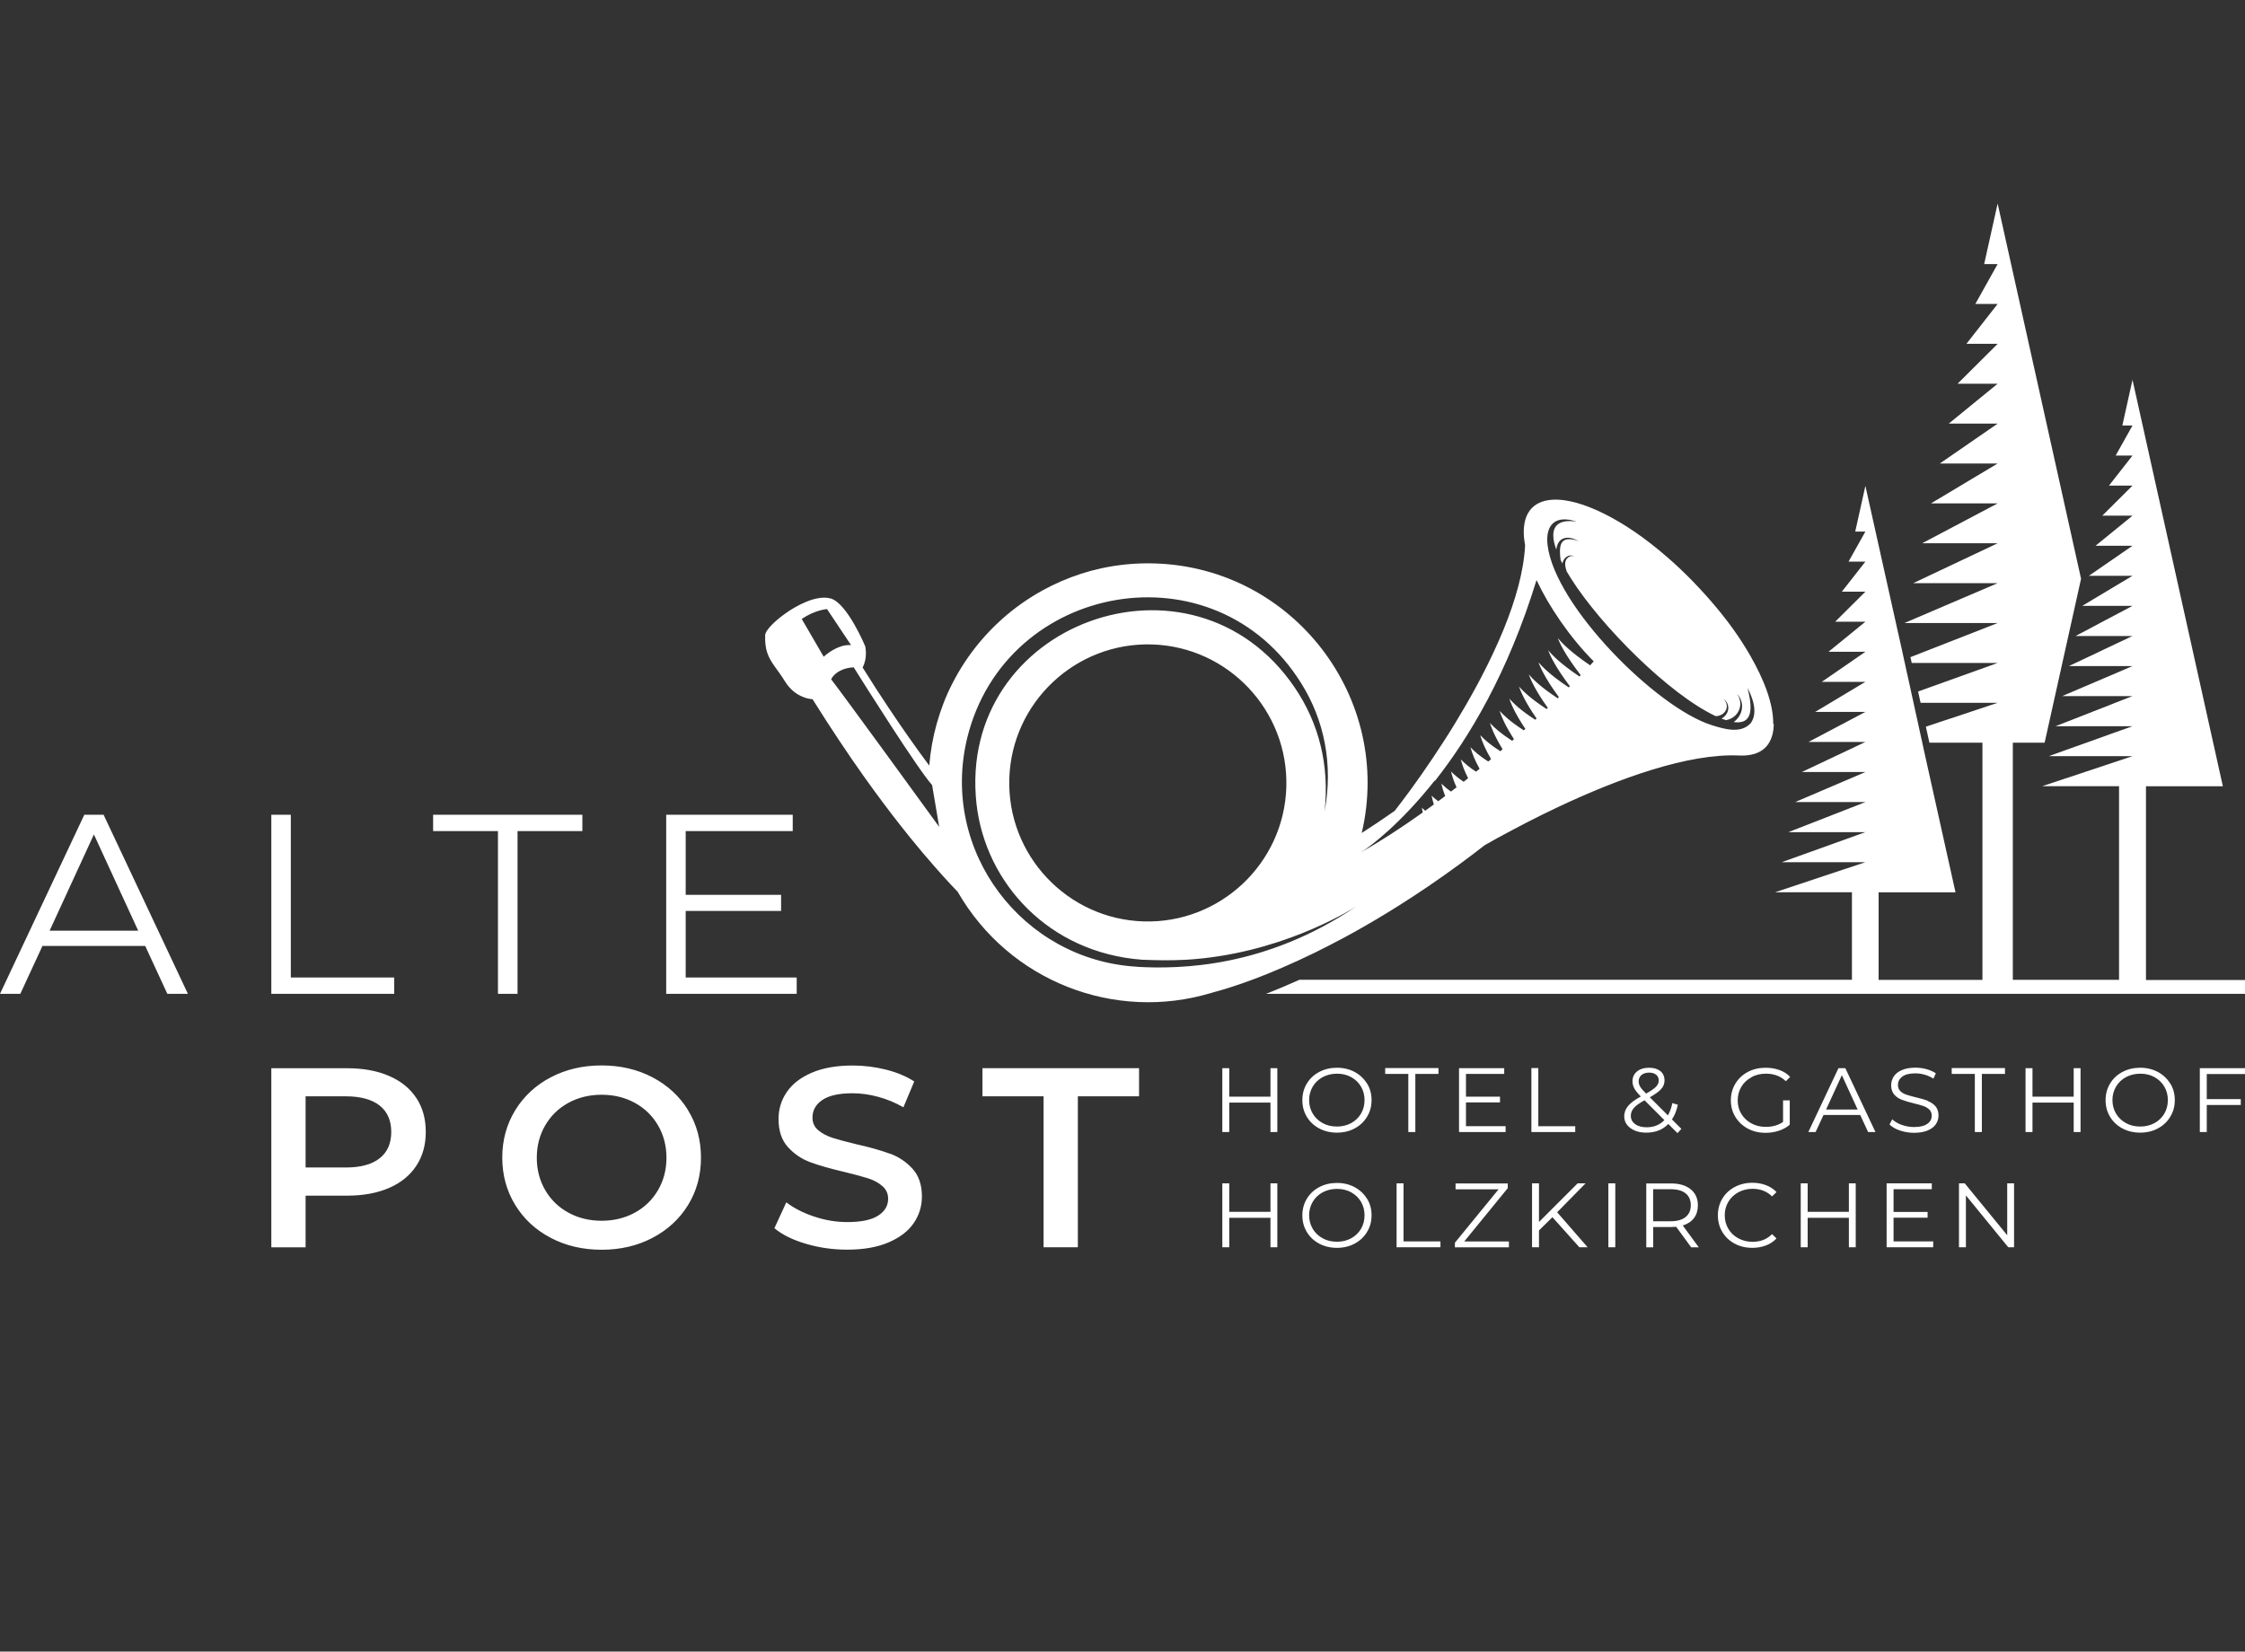 <?xml version="1.0" encoding="UTF-8"?>
<svg id="Ebene_1" data-name="Ebene 1" xmlns="http://www.w3.org/2000/svg" viewBox="0 0 271.81 200">
  <rect x="0" y="0" width="271.81" height="200" fill="#333333" stroke="none"/>
  <defs>
    <style>
      .cls-1 {
        fill: #fff;
        stroke-width: 0px;
      }
    </style>
  </defs>
  <path class="cls-1" d="M214.69,87.68c.01-.61-.06-1.28-.2-1.99-.06-.3-.14-.6-.22-.91-.12-.45-.27-.92-.45-1.4-.1-.27-.21-.55-.33-.83-.28-.66-.6-1.34-.97-2.04-.2-.38-.42-.77-.64-1.17-.13-.23-.27-.46-.41-.69-.31-.5-.63-1.01-.97-1.52-.21-.32-.44-.63-.66-.95-.46-.64-.95-1.29-1.47-1.93-.78-.97-1.63-1.95-2.54-2.93-.3-.33-.62-.65-.93-.98-1.01-1.03-2.02-1.99-3.03-2.86-.34-.29-.67-.57-1-.85-.67-.55-1.33-1.06-1.98-1.54-.65-.48-1.3-.92-1.93-1.32-.63-.4-1.25-.77-1.86-1.1s-1.2-.63-1.77-.88c-.86-.38-1.68-.68-2.45-.9-.51-.14-1-.24-1.47-.31-.7-.1-1.34-.1-1.91-.02-1.14.17-2.01.7-2.51,1.61-.17.3-.3.65-.38,1.04-.08.39-.13.82-.12,1.29,0,.47.06.99.16,1.55-.16,3.12-1.15,6.6-2.58,10.12-.8,1.95-1.73,3.92-2.73,5.84-.2.38-.4.77-.61,1.14-.82,1.52-1.68,3-2.54,4.41-.43.71-.86,1.4-1.29,2.06-1.93,3.01-3.78,5.61-5.18,7.45-.31.41-.6.78-.86,1.12-1.38.97-2.71,1.86-3.99,2.68,3.83-16.32-8.28-32.13-25.06-32.64-2.22-.07-4.39.14-6.47.59-.83.18-1.65.4-2.45.66-1.6.52-3.14,1.18-4.6,1.98-1.82,1-3.52,2.2-5.05,3.58-.92.83-1.78,1.72-2.58,2.67-1.33,1.58-2.48,3.32-3.42,5.19-.38.75-.72,1.51-1.02,2.3-.3.79-.57,1.59-.8,2.41-.46,1.64-.77,3.35-.91,5.1-1.55-2.08-3.19-4.4-4.9-6.97-1.03-1.54-2.09-3.18-3.17-4.91h0c.16-.3.26-.61.32-.9.18-.89,0-1.66,0-1.66,0,0-2.15-5.18-4.16-5.79-.51-.15-1.1-.14-1.74,0-.42.09-.86.23-1.3.42-.88.36-1.77.88-2.54,1.44-.39.28-.75.56-1.06.84-.16.14-.3.28-.44.41-.54.54-.87,1.03-.88,1.34,0,.18,0,.34,0,.5.02.64.1,1.15.25,1.6.4,1.23,1.23,1.98,2.15,3.48.3.48.63.86.97,1.15.17.15.34.27.51.38.34.21.66.35.95.45.43.14.77.17.91.18,2.17,3.47,4.25,6.58,6.22,9.36.79,1.11,1.56,2.17,2.32,3.18.75,1.01,1.49,1.97,2.21,2.88.36.46.71.9,1.06,1.33,1.05,1.3,2.06,2.49,3.02,3.58.32.36.64.72.94,1.06.62.69,1.22,1.33,1.8,1.93,6.25,10.87,19.02,15.77,30.7,12.25.14-.04.28-.08.42-.12.43-.11,1.11-.31,2.02-.6.36-.12.76-.25,1.2-.4.48-.17,1.01-.36,1.58-.57,1.98-.75,4.46-1.79,7.35-3.2,1.11-.55,2.29-1.15,3.52-1.81.82-.44,1.66-.91,2.53-1.41.43-.25.87-.5,1.32-.77.89-.53,1.8-1.08,2.73-1.67,2.32-1.46,4.78-3.12,7.33-4.99,1.02-.75,2.06-1.53,3.11-2.35.99-.57,2.08-1.17,3.24-1.78.58-.31,1.18-.62,1.79-.94,1.22-.63,2.51-1.27,3.83-1.89,7.28-3.44,15.77-6.54,21.96-6.25.01,0,.02,0,.02,0h0s0,0,0,0c.7.03,1.3-.04,1.82-.2.35-.11.65-.25.92-.44.13-.09.26-.19.37-.3.23-.22.42-.48.57-.77.08-.14.14-.3.2-.46.12-.32.2-.67.24-1.05.02-.19.03-.39.04-.59,0,0,0-.01,0-.01ZM212.41,86.11c0,.53-.13,1.03-.46,1.48.02-.02-.03.03-.03.03-1.18,1.23-3.08.7-4.68.19-6.68-2.1-18.97-14.41-19.87-21.79-.29-2.5.96-3.71,3.53-2.85-2.45-.36-3.43.71-2.48,3.38.11-.64.33-1.19.96-1.37.63-.19,1.2.07,1.79.36-.33-.11-1.66-.62-2.12.25-.26.47-.19,1.45-.1,2.02.07.14.14.28.21.42.19-.86.95-1.16,1.44-.85-.28-.11-.53-.05-.76.14-.49.41-.36,1.07-.16,1.67.16.27.32.54.51.84,3.65,5.77,11.86,14.02,17.53,16.69,1.15,0,1.82-1.21.97-2.06.82.58.75,1.78-.26,2.36.18.07.35.13.53.19,1.55-.27,2.25-1.94,1.34-3.19.94.96.81,2.53-.4,3.42,2.21.31,2.28-1.47,1.81-3.58-.04-.19-.08-.37-.13-.57.44.88.84,1.89.83,2.83ZM173.73,94.57c4.13-5.23,8.86-13.09,12.3-24.32.03.06.06.12.09.17,1.39,2.95,3.91,6.74,6.84,9.67-.12.13-.32.34-.44.48-2.46-1.69-3.33-2.63-3.92-3.3.25.58.76,1.85,2.78,4.49-.05.05-.1.1-.15.16-2.43-1.64-3.29-2.6-3.8-3.18.28.67.79,1.9,2.64,4.36-.05.05-.1.1-.14.14-2.35-1.57-3.19-2.51-3.67-3.04.2.48.66,1.74,2.48,4.22-.05.05-.09.09-.14.14-2.13-1.4-2.97-2.29-3.51-2.89.23.57.68,1.77,2.31,4.05-.05.05-.1.09-.15.14-2.08-1.36-2.88-2.22-3.34-2.72.22.58.64,1.72,2.13,3.87-.05.05-.11.1-.16.15-1.77-1.15-2.53-1.89-3.14-2.55.16.44.53,1.55,1.94,3.66-.06.06-.12.11-.19.17-1.68-1.08-2.39-1.79-2.93-2.36.28.81.63,1.69,1.74,3.43-.07.07-.15.13-.22.2-1.41-.91-2.11-1.55-2.69-2.16.15.45.42,1.33,1.53,3.18-.09.08-.18.16-.27.24-1.22-.78-1.83-1.32-2.44-1.95.31.99.59,1.62,1.32,2.91-.11.1-.23.19-.34.29-1.04-.67-1.6-1.16-2.16-1.73.24.8.49,1.49,1.11,2.61-.14.12-.28.24-.43.35-.83-.55-1.28-.92-1.85-1.49.22.79.42,1.34.89,2.28-.18.14-.36.29-.54.43-.64-.43-1.01-.74-1.53-1.24.17.67.33,1.16.67,1.91-.22.17-.45.35-.67.52-.49-.34-.76-.57-1.17-.97.12.54.23.9.46,1.51-.28.21-.55.42-.84.63-.43-.32-.62-.51-.8-.68.05.24.1.53.27,1.07-.34.25-.69.51-1.04.76-.17-.14-.25-.21-.41-.36.04.22.06.34.11.57-1.26.9-2.56,1.78-3.87,2.63-1.21.78-2.44,1.53-3.67,2.23,1.18-.72,4.88-3.53,8.97-8.71ZM137.68,117.07c-13.86-.79-23.92-13.99-20.57-27.73,4.66-18.9,30.01-23.41,40.45-6.57,2.75,4.4,3.89,9.76,2.81,15.5.62-5.61-.7-10.71-3.6-14.99-12.39-18.28-40.97-7.84-38.54,14.08,1.09,9.6,8.79,18.02,20.04,18.86,1.81.07,3.39.11,5.38,0,11.07-.66,19.43-5.74,20.56-6.46-10.92,7.39-21.2,7.62-26.54,7.32ZM155.74,95.32c-.28,9.25-8.04,16.54-17.28,16.26-9.25-.28-16.54-8.04-16.26-17.28.28-9.25,8.04-16.54,17.28-16.26,9.25.28,16.54,8.04,16.26,17.28ZM112.85,95.05l.38,2.24.48,2.84c-1.3-1.8-11.7-16.11-13.08-17.87,0,0,.32-.76,1.41-1.18.35-.14.79-.24,1.32-.27,1.34,2.14,7.8,12.39,9.48,14.24ZM100.14,73.77l2.9,4.35c-.24-.02-.47,0-.7.03-1.41.23-2.61,1.38-2.61,1.38l-2.42-4.16-.24-.42c1.67-1.12,3.07-1.19,3.07-1.19Z"/>
  <path class="cls-1" d="M271.81,118.65v1.7h-118.52c1.19-.47,2.54-1.03,4.03-1.7h66.9v-10.6h-9.31s10.94-3.64,10.94-3.64h-10.13l10.13-3.64h-9.32l9.32-3.64h-8.51l8.51-3.64h-7.7,0s7.7-3.64,7.7-3.64h-6.89l6.89-3.64h-6.08l6.08-3.64h-5.28l5.28-3.64h-4.47,0s4.47-3.64,4.47-3.64h-3.66,0s3.66-3.64,3.66-3.64h-2.85l2.85-3.64h-2.04l2.04-3.64h-1.23l1.23-5.53h0s3.79,17.03,3.79,17.03l.22.98.22.98.27,1.22.09.42.09.42.09.39.09.42.09.42.46,2.07.09.42.09.42.24,1.08.09.42.09.42.33,1.48.09.42.09.42.37,1.67h0s.09.43.09.43h0s.09.42.09.42h0s3.84,17.27,3.84,17.27h-9.31v10.6h12.57v-28.72h-6.42s-.43-1.94-.43-1.94l8.69-2.89h-9.33l-.3-1.37,9.64-3.46h-10.41l-.16-.7,10.56-4.13h-11.29l11.29-4.83h-10.22,0s10.22-4.83,10.22-4.83h-9.14l9.14-4.83h-8.07l8.07-4.83h-7,0s7-4.83,7-4.83h-5.92,0s5.92-4.83,5.92-4.83h-4.85,0s4.85-4.83,4.85-4.83h-3.78l3.78-4.83h-2.7,0s2.7-4.83,2.7-4.83h-1.63l1.63-7.33h0s0,0,0,0l10.1,45.44-4.41,19.85h0s-3.85,0-3.85,0v28.72h12.86v-23.45h-9.31s10.94-3.64,10.94-3.64h-10.13l2.16-.78h0l1.18-.42,1.18-.42h0l3.51-1.26.4-.14.4-.14,1.29-.46h-9.32l6.49-2.54.4-.16.4-.16,2.03-.79h-8.51l4.97-2.12.4-.17.4-.17,2.75-1.18h-7.7,0s3.46-1.63,3.46-1.63l.39-.19.39-.19,3.46-1.63h-6.89l1.97-1.04.39-.21h0s.39-.21.39-.21l4.14-2.19h-6.08l.52-.31.38-.23.38-.23,4.8-2.87h-5.28l5.28-3.64h-4.47,0s4.47-3.64,4.47-3.64h-3.66,0s3.66-3.64,3.66-3.64h-2.85l2.85-3.64h-2.04l2.04-3.64h-1.23l1.23-5.53h0s10.94,49.22,10.94,49.22h-9.31v23.46h11.96ZM153.82,146.75h-4.99v-3.45h-.84v7.74h.84v-3.57h4.99v3.57h.83v-7.74h-.83v3.45ZM165.51,145.15c.37.6.55,1.27.55,2.02s-.18,1.42-.55,2.02c-.36.6-.86,1.07-1.5,1.41-.63.34-1.35.51-2.14.51s-1.51-.17-2.15-.51-1.14-.81-1.5-1.41-.54-1.27-.54-2.01.18-1.42.54-2.01c.36-.6.86-1.07,1.5-1.41.64-.34,1.36-.51,2.15-.51s1.5.17,2.14.51c.63.34,1.13.81,1.5,1.41ZM165.21,147.17c0-.6-.14-1.15-.43-1.64s-.69-.87-1.2-1.15c-.51-.28-1.08-.41-1.71-.41s-1.2.14-1.72.41c-.51.28-.92.66-1.21,1.15-.29.49-.44,1.04-.44,1.64s.15,1.15.44,1.64c.29.49.7.87,1.21,1.15.51.28,1.08.41,1.72.41s1.2-.14,1.71-.41c.51-.28.91-.66,1.2-1.15.29-.49.43-1.04.43-1.64ZM169.93,143.3h-.84v7.74h5.31v-.71h-4.47v-7.03ZM182.55,143.87v-.56h-6.32v.71h5.21l-5.29,6.47v.56h6.54v-.71h-5.41l5.28-6.47ZM191.98,143.3h-.97l-4.68,4.68v-4.68h-.84v7.74h.84v-2.04l1.63-1.6,3.26,3.64h1l-3.69-4.24,3.45-3.51ZM194.73,151.04h.84v-7.74h-.84v7.74ZM203.73,148.39l1.95,2.66h-.92l-1.82-2.49c-.2.02-.42.03-.64.03h-2.14v2.46h-.84v-7.74h2.99c1.02,0,1.82.24,2.39.71.58.47.87,1.12.87,1.95,0,.6-.16,1.12-.47,1.53s-.77.72-1.35.9ZM204.08,147.38c.42-.34.63-.81.63-1.43s-.21-1.11-.63-1.44c-.42-.34-1.02-.5-1.81-.5h-2.12v3.88h2.12c.79,0,1.39-.17,1.81-.51ZM210.47,144.38c.52-.28,1.09-.42,1.72-.42.95,0,1.74.31,2.36.92l.54-.52c-.35-.37-.77-.65-1.28-.84-.5-.19-1.05-.29-1.64-.29-.79,0-1.5.17-2.14.51-.64.34-1.14.81-1.5,1.41-.36.6-.54,1.27-.54,2.02s.18,1.42.54,2.02.86,1.07,1.49,1.41c.63.34,1.35.51,2.14.51.59,0,1.14-.1,1.65-.29.51-.19.93-.48,1.28-.85l-.54-.52c-.62.62-1.4.93-2.36.93-.63,0-1.2-.14-1.72-.42-.52-.28-.92-.66-1.21-1.15-.29-.49-.44-1.03-.44-1.64s.15-1.15.44-1.64c.29-.49.7-.87,1.21-1.15ZM223.85,146.75h-4.99v-3.45h-.84v7.74h.84v-3.57h4.99v3.57h.83v-7.74h-.83v3.45ZM229.26,147.46h4.12v-.7h-4.12v-2.75h4.63v-.71h-5.47v7.74h5.64v-.71h-4.8v-2.88ZM243.02,149.58l-5.14-6.28h-.7v7.74h.84v-6.28l5.13,6.28h.7v-7.74h-.83v6.28ZM153.82,132.8h-4.99v-3.45h-.84v7.74h.84v-3.57h4.99v3.57h.83v-7.74h-.83v3.45ZM165.51,131.2c.37.6.55,1.27.55,2.02s-.18,1.42-.55,2.02c-.36.6-.86,1.07-1.5,1.41-.63.34-1.35.51-2.14.51s-1.51-.17-2.15-.51c-.64-.34-1.14-.81-1.5-1.41s-.54-1.27-.54-2.01.18-1.42.54-2.01c.36-.6.86-1.07,1.5-1.41.64-.34,1.36-.51,2.15-.51s1.5.17,2.14.51c.63.34,1.13.81,1.5,1.41ZM165.21,133.22c0-.6-.14-1.15-.43-1.64s-.69-.87-1.2-1.15c-.51-.28-1.08-.41-1.71-.41s-1.2.14-1.72.41c-.51.28-.92.66-1.21,1.15-.29.49-.44,1.04-.44,1.64s.15,1.15.44,1.64c.29.49.7.87,1.21,1.15.51.28,1.08.41,1.72.41s1.2-.14,1.71-.41c.51-.28.91-.66,1.2-1.15s.43-1.04.43-1.64ZM171.36,137.09v-7.04h2.8v-.71h-6.45v.71h2.8v7.04h.84ZM182.12,130.06v-.71h-5.47v7.74h5.64v-.71h-4.8v-2.88h4.12v-.7h-4.12v-2.75h4.63ZM185.41,129.35v7.74h5.31v-.71h-4.47v-7.04h-.84ZM199.32,137.16c-.52,0-.98-.08-1.38-.25-.41-.17-.72-.4-.95-.7-.23-.3-.34-.64-.34-1.02,0-.46.15-.88.46-1.25.3-.37.82-.76,1.55-1.16-.38-.38-.64-.71-.79-.98-.14-.27-.22-.56-.22-.86,0-.49.18-.89.55-1.19.37-.3.85-.45,1.47-.45.57,0,1.02.14,1.36.41.33.27.5.65.5,1.13,0,.38-.13.73-.4,1.03-.27.31-.73.64-1.38,1.01l2.19,2.19c.24-.42.42-.92.54-1.49l.66.2c-.14.69-.38,1.29-.71,1.78l1.14,1.14-.47.52-1.11-1.11c-.68.7-1.56,1.05-2.67,1.05ZM199.3,132.43c.58-.32.98-.6,1.2-.83.22-.23.33-.48.33-.75,0-.3-.1-.53-.31-.7s-.49-.26-.85-.26c-.39,0-.7.1-.93.29-.22.19-.34.45-.34.76,0,.23.06.45.18.65.12.21.36.49.72.84ZM197.97,136.13c.35.25.82.38,1.4.38.88,0,1.59-.29,2.14-.87l-2.4-2.4c-.63.35-1.07.66-1.3.94-.24.28-.36.59-.36.94,0,.42.18.76.53,1.01ZM212.07,130.43c.52-.28,1.1-.41,1.75-.41.97,0,1.77.3,2.4.91l.52-.52c-.35-.37-.78-.65-1.29-.83-.51-.19-1.07-.28-1.68-.28-.8,0-1.53.17-2.16.51s-1.14.81-1.5,1.41c-.36.6-.55,1.27-.55,2.02s.18,1.42.55,2.02c.37.6.87,1.07,1.5,1.41s1.36.51,2.15.51c.56,0,1.1-.08,1.61-.25.51-.17.95-.41,1.32-.73v-2.95h-.81v2.61c-.57.4-1.26.6-2.09.6-.65,0-1.23-.14-1.74-.42-.52-.28-.92-.66-1.22-1.15-.3-.49-.44-1.03-.44-1.64s.15-1.15.44-1.64.7-.87,1.22-1.15ZM223.42,129.35l3.65,7.74h-.89l-.96-2.07h-4.44l-.96,2.07h-.88l3.65-7.74h.83ZM224.91,134.36l-1.91-4.16-1.91,4.16h3.83ZM233.41,133.3c-.36-.14-.83-.27-1.42-.41-.49-.12-.89-.23-1.18-.33-.29-.1-.54-.24-.73-.43-.19-.19-.29-.44-.29-.75,0-.41.18-.75.53-1.01.35-.26.88-.39,1.58-.39.36,0,.74.05,1.12.16.38.11.74.27,1.07.48l.29-.65c-.32-.21-.7-.38-1.13-.5-.44-.12-.88-.18-1.34-.18-.65,0-1.2.1-1.64.29-.44.19-.77.45-.98.77-.21.32-.32.68-.32,1.07,0,.48.13.86.38,1.14s.56.49.92.62c.36.14.84.28,1.44.43.5.12.89.23,1.17.33s.52.24.71.43c.19.18.29.43.29.74,0,.41-.18.74-.54.99-.36.25-.89.38-1.61.38-.51,0-1-.09-1.48-.26-.48-.17-.86-.4-1.15-.68l-.33.63c.3.3.72.55,1.26.73.54.18,1.11.28,1.7.28.65,0,1.2-.09,1.65-.28.45-.19.78-.44,1-.76.22-.32.32-.68.32-1.07,0-.47-.13-.85-.38-1.12-.25-.28-.56-.48-.92-.62ZM239.95,137.09v-7.04h2.8v-.71h-6.45v.71h2.8v7.04h.84ZM251.07,132.8h-4.99v-3.45h-.84v7.74h.84v-3.57h4.99v3.57h.83v-7.74h-.83v3.45ZM262.76,131.2c.37.6.55,1.27.55,2.02s-.18,1.42-.55,2.02c-.36.6-.86,1.07-1.5,1.41-.63.34-1.35.51-2.14.51s-1.51-.17-2.15-.51c-.64-.34-1.14-.81-1.5-1.41s-.54-1.27-.54-2.01.18-1.42.54-2.01c.36-.6.86-1.07,1.5-1.41.64-.34,1.36-.51,2.15-.51s1.5.17,2.14.51c.63.34,1.13.81,1.5,1.41ZM262.47,133.22c0-.6-.14-1.15-.43-1.64s-.69-.87-1.2-1.15c-.51-.28-1.08-.41-1.71-.41s-1.2.14-1.72.41c-.51.28-.92.66-1.21,1.15-.29.49-.44,1.04-.44,1.64s.15,1.15.44,1.64c.29.49.7.87,1.21,1.15.51.28,1.08.41,1.72.41s1.2-.14,1.71-.41c.51-.28.91-.66,1.2-1.15s.43-1.04.43-1.64ZM266.34,137.09h.84v-3.28h4.12v-.71h-4.12v-3.04h4.63v-.71h-5.47v7.74ZM12.54,98.66l10.21,21.69h-2.49l-2.68-5.8H5.14l-2.68,5.8H0l10.21-21.69h2.33ZM16.73,112.7l-5.36-11.65-5.36,11.65h10.73ZM47.72,118.37h-12.51v-19.71h-2.36v21.69h14.88v-1.98ZM60.3,120.35h2.36v-19.71h7.85v-1.98h-18.07v1.98h7.85v19.71ZM96.46,118.37h-13.44v-8.06h11.55v-1.95h-11.55v-7.72h12.96v-1.98h-15.32v21.69h15.8v-1.98ZM50.4,132.95c.77,1.16,1.15,2.53,1.15,4.12s-.38,2.94-1.15,4.11-1.87,2.06-3.3,2.68c-1.44.62-3.12.93-5.06.93h-5.04v6.26h-4.15v-21.69h9.19c1.94,0,3.62.31,5.06.93,1.44.62,2.54,1.51,3.3,2.67ZM47.37,137.07c0-1.38-.47-2.45-1.4-3.19-.94-.74-2.31-1.12-4.12-1.12h-4.85v8.62h4.85c1.81,0,3.18-.37,4.12-1.12.94-.74,1.4-1.81,1.4-3.19ZM83.31,134.46c1.04,1.69,1.56,3.61,1.56,5.73s-.52,4.04-1.56,5.73c-1.04,1.69-2.48,3.02-4.31,3.98-1.83.96-3.88,1.44-6.16,1.44s-4.33-.48-6.16-1.44c-1.83-.96-3.27-2.29-4.31-4-1.04-1.7-1.56-3.61-1.56-5.72s.52-4.01,1.56-5.72c1.04-1.7,2.48-3.04,4.31-4,1.83-.96,3.88-1.44,6.16-1.44s4.33.48,6.16,1.44c1.83.96,3.27,2.29,4.31,3.98ZM80.69,140.2c0-1.45-.34-2.75-1.02-3.92-.68-1.17-1.62-2.08-2.81-2.73-1.19-.65-2.53-.98-4.02-.98s-2.83.33-4.02.98c-1.19.65-2.13,1.56-2.81,2.73-.68,1.17-1.02,2.48-1.02,3.92s.34,2.75,1.02,3.92c.68,1.17,1.62,2.08,2.81,2.73,1.19.65,2.53.98,4.02.98s2.83-.33,4.02-.98c1.19-.65,2.13-1.56,2.81-2.73.68-1.17,1.02-2.47,1.02-3.92ZM107.76,139.72c-1.06-.4-2.43-.79-4.09-1.16-1.21-.29-2.17-.55-2.87-.77-.7-.23-1.28-.54-1.74-.93-.46-.39-.69-.9-.69-1.52,0-.89.4-1.6,1.2-2.14.8-.54,2.02-.81,3.65-.81,1,0,2.03.14,3.1.43,1.06.29,2.09.71,3.06,1.27l1.31-3.13c-.96-.62-2.1-1.1-3.42-1.43-1.32-.33-2.66-.5-4.02-.5-1.96,0-3.61.29-4.96.87s-2.36,1.36-3.03,2.34c-.67.98-1,2.07-1,3.27,0,1.43.38,2.56,1.13,3.39.76.84,1.66,1.45,2.71,1.84,1.05.39,2.43.78,4.13,1.18,1.21.29,2.17.55,2.87.77.7.23,1.28.54,1.74.95.46.4.69.91.69,1.53,0,.85-.41,1.53-1.23,2.05-.82.52-2.06.77-3.72.77-1.34,0-2.68-.22-4.01-.67-1.33-.44-2.45-1.02-3.37-1.72l-1.44,3.13c.94.79,2.21,1.42,3.82,1.89,1.61.48,3.27.71,5,.71,1.96,0,3.62-.29,4.98-.87,1.36-.58,2.38-1.35,3.05-2.32.67-.97,1.01-2.06,1.01-3.25,0-1.4-.38-2.52-1.13-3.35s-1.67-1.44-2.73-1.84ZM118.94,132.76h7.41v18.28h4.15v-18.28h7.41v-3.41h-18.96v3.41Z"/>
</svg>